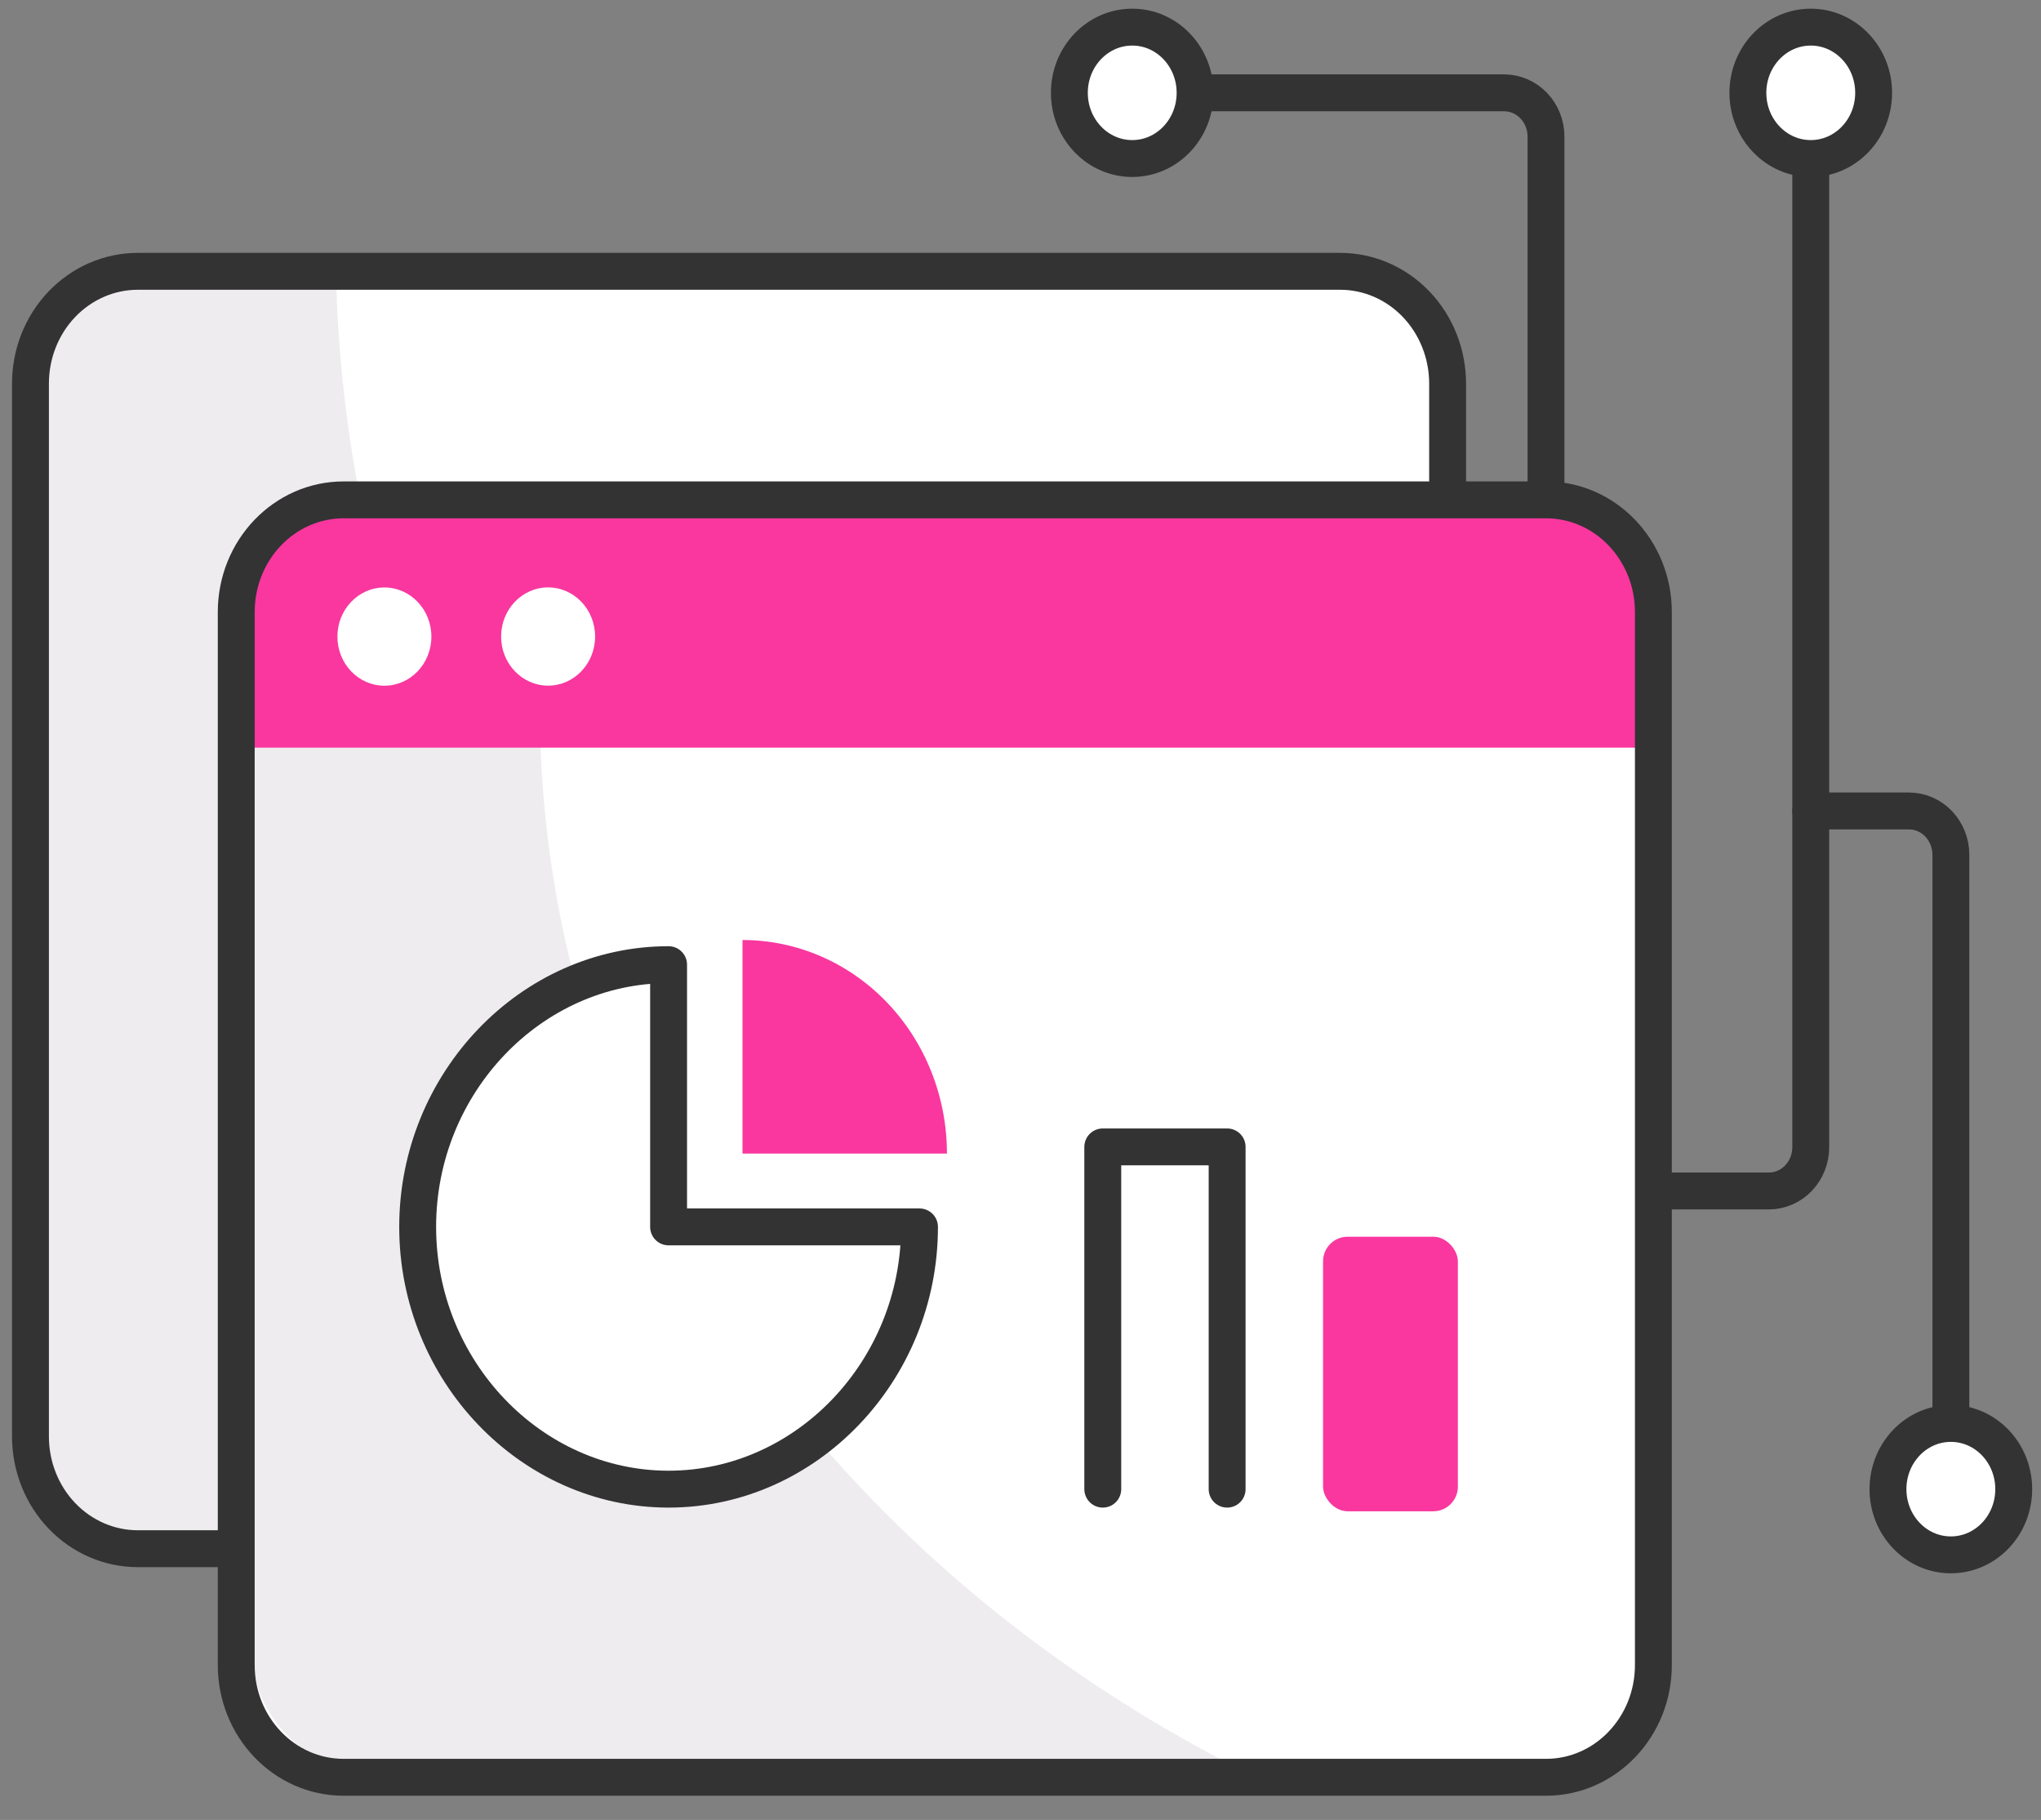 <svg width="83" height="74" viewBox="0 0 83 74" fill="none" xmlns="http://www.w3.org/2000/svg">
<rect x="0" y="0" width="83" height="74" fill="#808080" stroke="none"/>
<path d="M9.607 62.972H5.604C4.446 62.971 3.336 62.491 2.517 61.635C1.699 60.78 1.239 59.62 1.239 58.41V15.598C1.238 14.999 1.351 14.405 1.57 13.851C1.789 13.297 2.111 12.794 2.516 12.37C2.922 11.946 3.403 11.61 3.933 11.38C4.463 11.15 5.03 11.032 5.604 11.032H54.499C55.658 11.032 56.77 11.513 57.589 12.369C58.408 13.226 58.869 14.387 58.869 15.598V20.324" fill="white"/>
<path d="M13.668 11.292H6.392C3.631 11.292 1.392 13.53 1.392 16.292V57.562C1.392 60.324 3.631 62.562 6.392 62.562H48.459C28.12 52.308 14.203 33.291 13.668 11.292Z" fill="#EEECEF"/>
<path d="M9.607 62.972H5.604C4.446 62.971 3.336 62.491 2.517 61.635C1.699 60.78 1.239 59.62 1.239 58.41V15.598C1.238 14.999 1.351 14.405 1.57 13.851C1.789 13.297 2.111 12.794 2.516 12.37C2.922 11.946 3.403 11.61 3.933 11.38C4.463 11.15 5.03 11.032 5.604 11.032H54.499C55.658 11.032 56.77 11.513 57.589 12.369C58.408 13.226 58.869 14.387 58.869 15.598V20.324" stroke="#333333" stroke-width="1.5" stroke-linecap="round" stroke-linejoin="round"/>
<path d="M62.87 20.325V5.554C62.87 5.082 62.69 4.629 62.371 4.296C62.051 3.962 61.618 3.774 61.166 3.774H49.105" stroke="#333333" stroke-width="1.5" stroke-linecap="round" stroke-linejoin="round"/>
<path d="M73.637 6.446C75.049 6.446 76.194 5.25 76.194 3.774C76.194 2.299 75.049 1.103 73.637 1.103C72.225 1.103 71.08 2.299 71.08 3.774C71.08 5.25 72.225 6.446 73.637 6.446Z" fill="white" stroke="#333333" stroke-width="1.5" stroke-linecap="round" stroke-linejoin="round"/>
<path d="M46.044 6.446C47.456 6.446 48.6 5.25 48.6 3.774C48.6 2.299 47.456 1.103 46.044 1.103C44.632 1.103 43.487 2.299 43.487 3.774C43.487 5.25 44.632 6.446 46.044 6.446Z" fill="white" stroke="#333333" stroke-width="1.5" stroke-linecap="round" stroke-linejoin="round"/>
<path d="M79.334 63.222C80.746 63.222 81.891 62.026 81.891 60.55C81.891 59.074 80.746 57.878 79.334 57.878C77.922 57.878 76.777 59.074 76.777 60.55C76.777 62.026 77.922 63.222 79.334 63.222Z" fill="white" stroke="#333333" stroke-width="1.5" stroke-linecap="round" stroke-linejoin="round"/>
<path d="M73.637 32.974H77.631C77.855 32.974 78.076 33.02 78.283 33.11C78.49 33.199 78.677 33.33 78.836 33.495C78.994 33.661 79.119 33.857 79.205 34.073C79.291 34.289 79.335 34.521 79.335 34.755V57.662" stroke="#333333" stroke-width="1.5" stroke-linecap="round" stroke-linejoin="round"/>
<path d="M73.637 6.553V46.646C73.637 47.118 73.457 47.571 73.138 47.905C72.819 48.239 72.385 48.426 71.934 48.426H67.237" stroke="#333333" stroke-width="1.5" stroke-linecap="round" stroke-linejoin="round"/>
<path d="M62.87 20.325H13.974C11.562 20.325 9.607 22.368 9.607 24.888V67.703C9.607 70.223 11.562 72.266 13.974 72.266H62.87C65.281 72.266 67.237 70.223 67.237 67.703V24.888C67.237 22.368 65.281 20.325 62.87 20.325Z" fill="white"/>
<path d="M21.963 29.793H10.241V67.052C10.241 69.814 12.479 72.052 15.241 72.052H50.64C33.875 63.6 22.404 47.926 21.963 29.793Z" fill="#EEECEF"/>
<path d="M9.607 24.823C9.607 22.614 11.398 20.823 13.607 20.823H63.236C65.446 20.823 67.237 22.614 67.237 24.823V30.4H9.607V24.823Z" fill="#F9379F"/>
<path d="M62.87 20.325H13.974C11.562 20.325 9.607 22.368 9.607 24.888V67.703C9.607 70.223 11.562 72.266 13.974 72.266H62.87C65.281 72.266 67.237 70.223 67.237 67.703V24.888C67.237 22.368 65.281 20.325 62.87 20.325Z" stroke="#333333" stroke-width="1.5" stroke-linecap="round" stroke-linejoin="round"/>
<path d="M15.632 27.882C16.688 27.882 17.543 26.988 17.543 25.885C17.543 24.782 16.688 23.887 15.632 23.887C14.576 23.887 13.721 24.782 13.721 25.885C13.721 26.988 14.576 27.882 15.632 27.882Z" fill="white"/>
<path d="M22.29 27.879C23.345 27.879 24.201 26.985 24.201 25.882C24.201 24.779 23.345 23.884 22.29 23.884C21.234 23.884 20.378 24.779 20.378 25.882C20.378 26.985 21.234 27.879 22.29 27.879Z" fill="white"/>
<path d="M27.189 49.887H37.393C37.393 55.737 32.787 60.55 27.189 60.55C21.591 60.55 16.985 55.737 16.985 49.887C16.985 44.038 21.591 39.224 27.189 39.224V49.887Z" fill="white" stroke="#333333" stroke-width="1.5" stroke-linecap="round" stroke-linejoin="round"/>
<path d="M30.195 46.906V38.222C31.287 38.221 32.368 38.446 33.377 38.882C34.385 39.318 35.302 39.958 36.074 40.764C36.846 41.571 37.458 42.528 37.876 43.582C38.294 44.636 38.509 45.766 38.508 46.906H30.195Z" fill="#F9379F"/>
<path d="M49.903 60.55V46.634H44.846V60.55" stroke="#333333" stroke-width="1.5" stroke-linecap="round" stroke-linejoin="round"/>
<rect x="53.804" y="50.286" width="5.482" height="11.164" rx="1" fill="#F9379F"/>
</svg>
